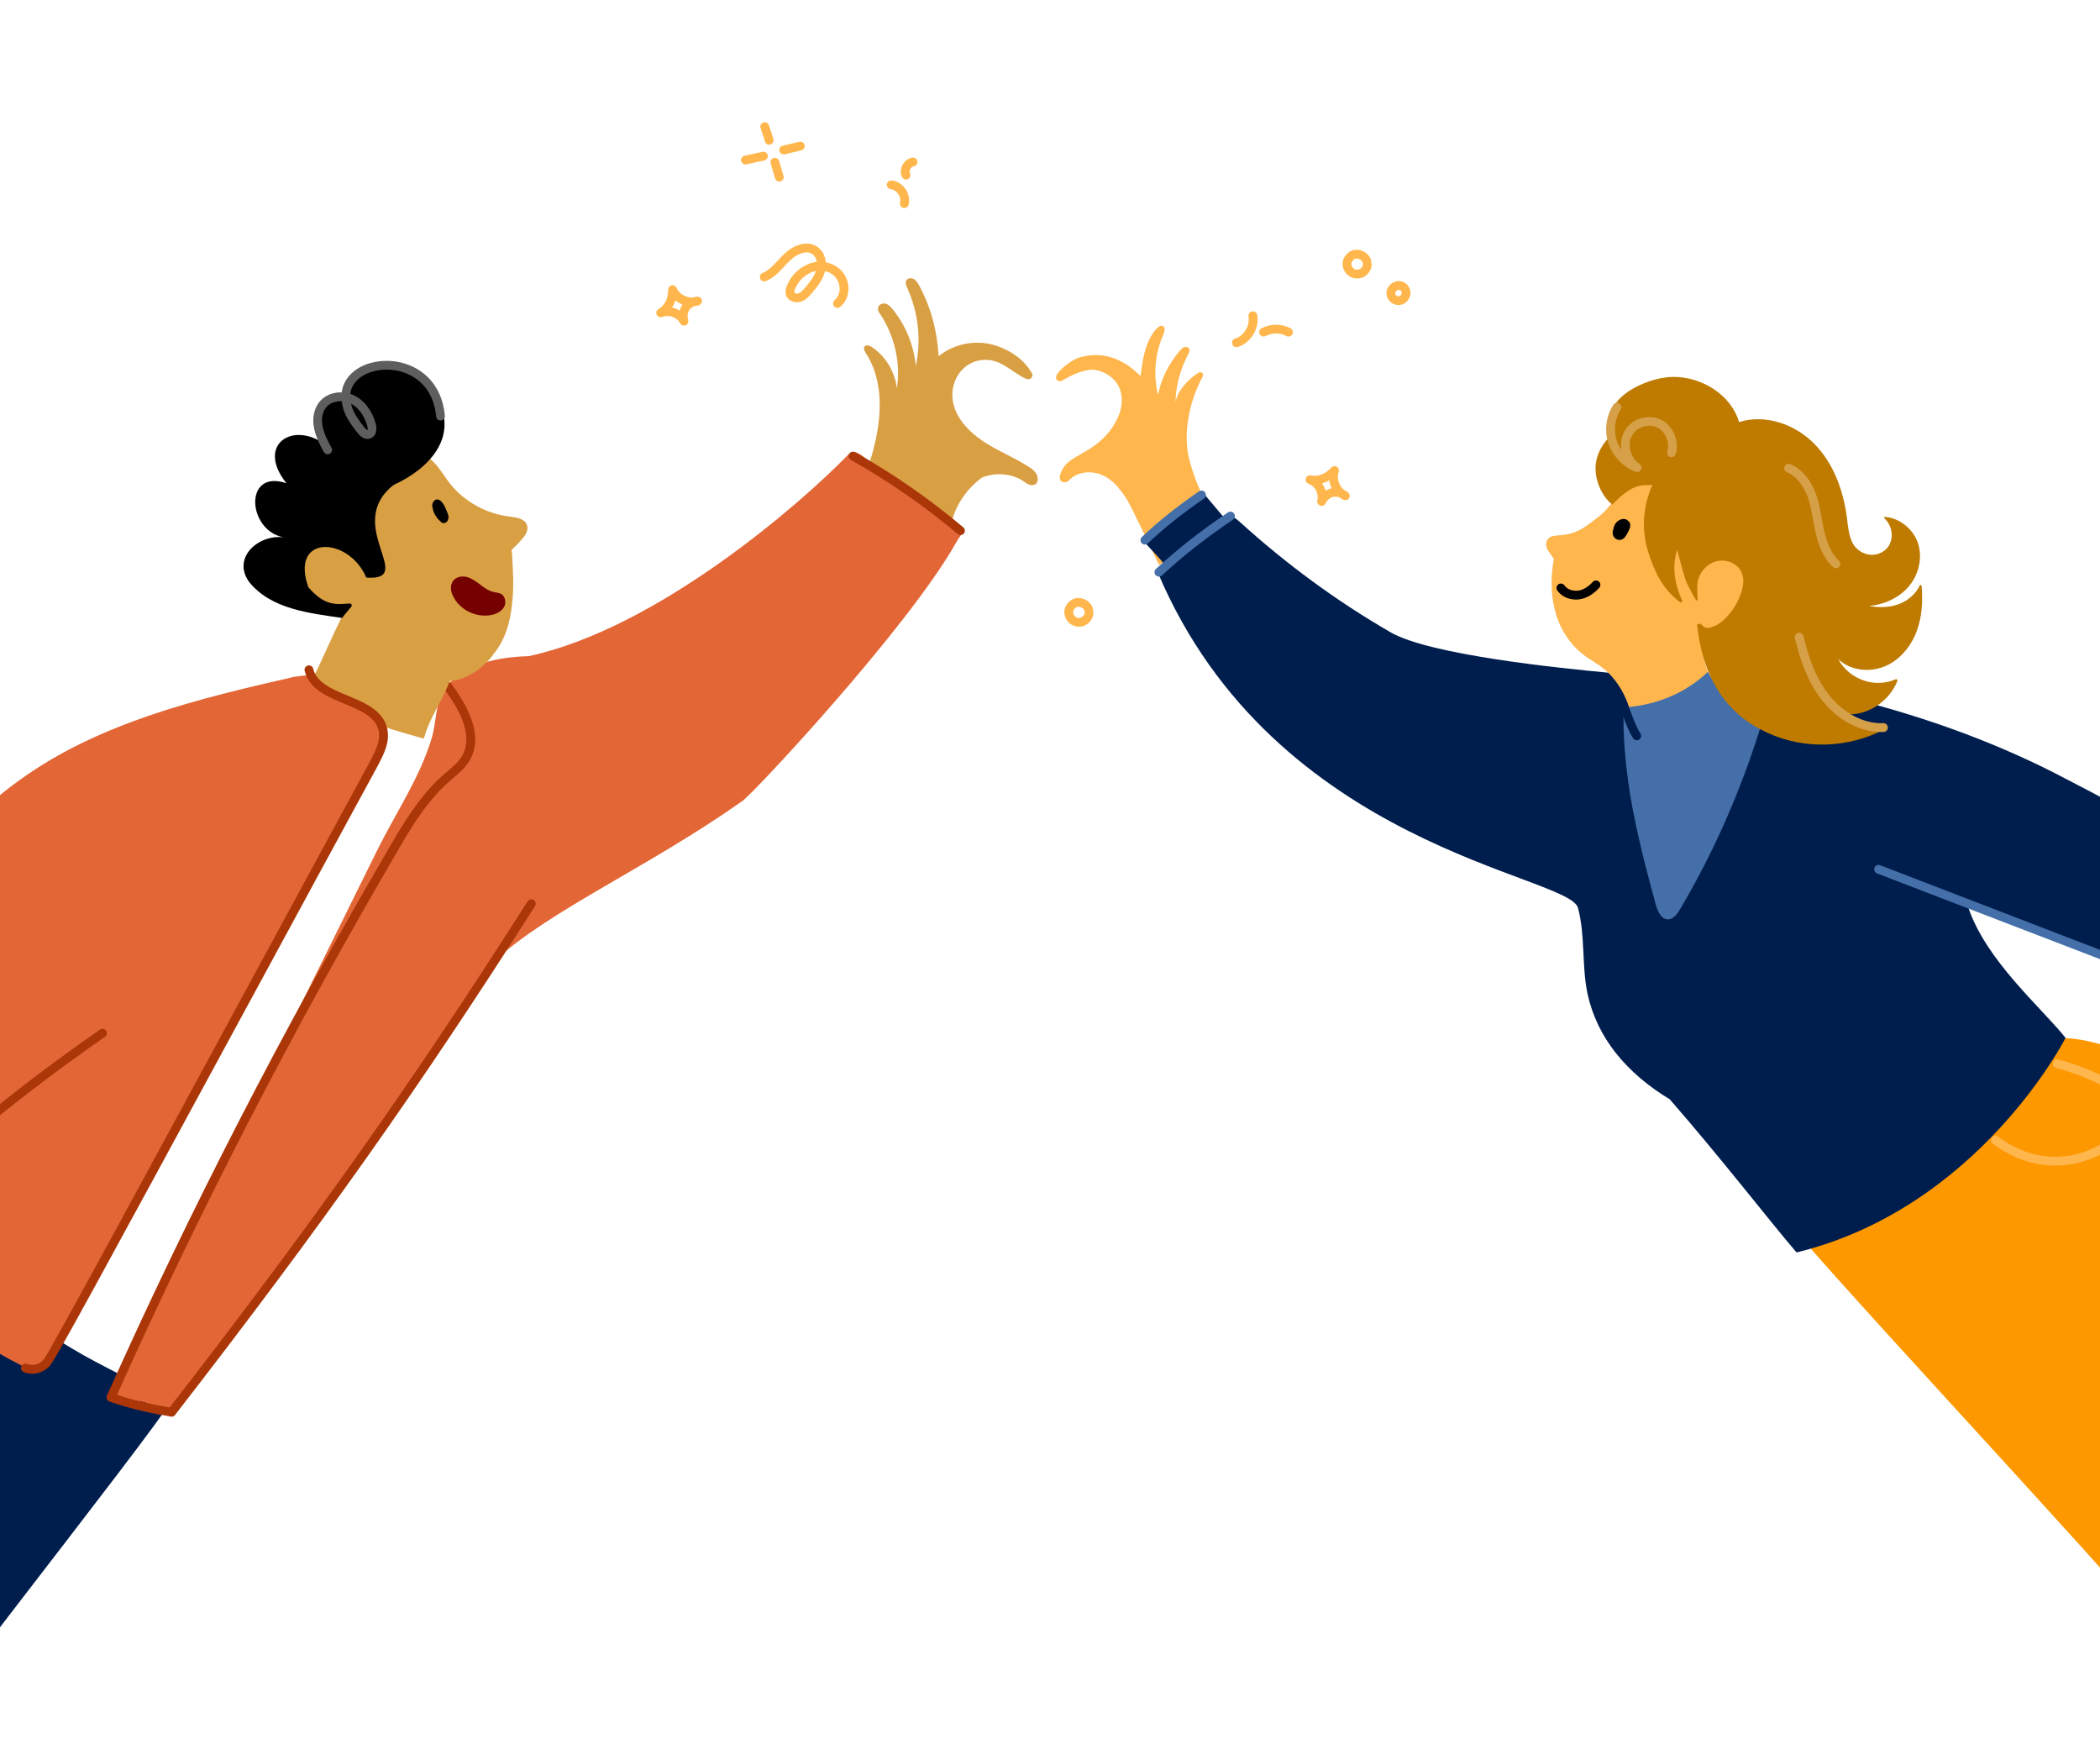 <svg width="360" height="299" viewBox="0 0 360 299" fill="none" xmlns="http://www.w3.org/2000/svg">
<mask id="mask0_527_2376" style="mask-type:luminance" maskUnits="userSpaceOnUse" x="-12" y="0" width="210" height="298">
<path d="M197.524 0.036H-11.727V297.493H197.524V0.036Z" fill="white"/>
</mask>
<g mask="url(#mask0_527_2376)">
<path d="M117.246 55.81C116.975 55.81 116.712 55.66 116.584 55.412C116.035 54.366 114.643 53.862 113.552 54.328C113.191 54.479 112.77 54.328 112.59 53.975C112.409 53.621 112.537 53.193 112.883 52.989C113.951 52.358 114.545 51.176 114.545 49.649C114.545 49.296 114.794 48.987 115.147 48.912C115.501 48.837 115.847 49.025 115.99 49.356C116.434 50.394 117.637 51.079 118.773 50.996C119.014 50.928 119.262 50.876 119.518 50.853C119.894 50.823 120.248 51.079 120.323 51.455C120.398 51.831 120.18 52.207 119.811 52.32C119.563 52.395 119.307 52.455 119.052 52.478C118.683 52.613 118.382 52.839 118.172 53.147C117.871 53.599 117.788 54.261 117.968 54.848C118.081 55.216 117.893 55.615 117.532 55.758C117.442 55.795 117.344 55.81 117.246 55.81ZM115.223 52.726C115.674 52.816 116.11 52.989 116.509 53.23C116.599 52.899 116.742 52.583 116.923 52.312C116.945 52.275 116.968 52.245 116.998 52.207C116.562 52.034 116.148 51.793 115.779 51.5C115.644 51.936 115.456 52.35 115.223 52.726Z" fill="#FFB74D"/>
</g>
<mask id="mask1_527_2376" style="mask-type:luminance" maskUnits="userSpaceOnUse" x="-12" y="0" width="210" height="298">
<path d="M197.524 0.036H-11.727V297.493H197.524V0.036Z" fill="white"/>
</mask>
<g mask="url(#mask1_527_2376)">
<path d="M29.242 240.213C27.361 244.351 -24.171 309.048 -26.127 314.54C-44.633 305.888 -12.285 227.5 -20.786 208.918C-14.316 213.356 -7.771 217.795 -1.301 222.234C3.814 225.769 8.93 229.23 14.347 232.314C19.086 234.947 24.051 237.279 29.242 240.213Z" fill="#001E4D"/>
</g>
<mask id="mask2_527_2376" style="mask-type:luminance" maskUnits="userSpaceOnUse" x="-12" y="0" width="210" height="298">
<path d="M197.524 0.036H-11.727V297.493H197.524V0.036Z" fill="white"/>
</mask>
<g mask="url(#mask2_527_2376)">
<path d="M143.569 52.764C143.351 52.764 143.14 52.674 142.99 52.493C142.727 52.177 142.764 51.703 143.088 51.432C144.081 50.605 144.216 48.965 143.404 47.769C142.96 47.114 142.23 46.655 141.433 46.467C141.41 46.558 141.388 46.64 141.365 46.731C140.944 48.16 140.048 49.221 139.183 50.236C138.815 50.68 138.251 51.357 137.446 51.658C136.445 52.034 135.339 51.696 134.873 50.876C134.557 50.244 134.602 49.537 135.001 48.739C135.753 46.979 137.385 45.542 139.236 45.038C139.492 44.97 139.755 44.918 140.018 44.895C139.943 44.376 139.718 43.895 139.296 43.593C138.235 42.811 136.595 43.563 135.512 44.579C135.166 44.903 134.835 45.256 134.489 45.632C133.579 46.618 132.631 47.641 131.292 48.182C130.908 48.34 130.464 48.152 130.314 47.769C130.156 47.385 130.344 46.949 130.728 46.791C131.758 46.37 132.548 45.512 133.391 44.609C133.737 44.233 134.105 43.842 134.489 43.481C136.069 41.999 138.439 41.081 140.191 42.367C141.064 42.992 141.47 43.962 141.553 44.955C142.809 45.196 143.953 45.888 144.653 46.911C145.916 48.762 145.661 51.252 144.066 52.576C143.908 52.704 143.742 52.764 143.569 52.764ZM139.875 46.437C139.793 46.452 139.71 46.475 139.635 46.497C138.213 46.881 136.964 47.987 136.37 49.379C136.182 49.762 136.129 50.026 136.204 50.176C136.272 50.289 136.611 50.379 136.926 50.259C137.363 50.093 137.754 49.627 138.04 49.281C138.8 48.363 139.522 47.505 139.875 46.437Z" fill="#FFB74D"/>
</g>
<mask id="mask3_527_2376" style="mask-type:luminance" maskUnits="userSpaceOnUse" x="-12" y="0" width="210" height="298">
<path d="M197.524 0.036H-11.727V297.493H197.524V0.036Z" fill="white"/>
</mask>
<g mask="url(#mask3_527_2376)">
<path d="M147.653 83.585C148.932 79.824 150.286 75.987 150.663 72C151.114 68.013 150.587 63.8 148.406 60.49C148.18 60.114 147.954 59.662 148.255 59.361C148.556 59.06 149.007 59.211 149.384 59.437C151.791 61.016 153.446 63.725 153.747 66.583C154.424 62.22 153.371 57.631 150.963 53.945C150.663 53.569 150.362 53.117 150.587 52.591C150.738 52.139 151.34 51.914 151.866 52.064C152.318 52.215 152.694 52.591 152.995 52.967C155.252 55.75 156.681 59.211 156.982 62.747C157.96 58.308 157.433 53.569 155.552 49.431C155.327 48.904 155.101 48.303 155.477 47.926C155.778 47.626 156.305 47.626 156.681 47.851C157.057 48.077 157.283 48.453 157.508 48.829C159.54 52.516 160.668 56.728 160.894 60.941C160.894 60.941 160.894 60.866 160.969 61.016C163.376 59.06 166.762 58.308 169.771 58.985C172.629 59.662 175.488 61.393 176.918 64.026C177.143 64.402 176.842 64.928 176.391 65.004C176.165 65.004 175.94 65.004 175.714 64.853C174.435 64.251 173.006 63.048 171.651 62.37C170.674 61.844 169.62 61.618 168.492 61.694C164.881 61.994 162.925 65.38 163.301 68.464C163.677 71.473 165.934 73.881 168.492 75.611C171.05 77.341 173.908 78.394 176.391 80.049C177.143 80.501 177.896 81.178 177.896 82.081C177.896 82.382 177.82 82.758 177.519 82.983C177.218 83.209 176.767 83.209 176.391 83.059C176.015 82.908 175.714 82.683 175.413 82.457C173.382 81.103 170.598 80.952 168.341 81.855C165.784 83.736 163.903 86.444 163.151 89.453C158.035 87.422 152.844 85.541 147.578 83.736C147.653 83.811 147.729 83.66 147.653 83.585Z" fill="#D99F43"/>
</g>
<mask id="mask4_527_2376" style="mask-type:luminance" maskUnits="userSpaceOnUse" x="-12" y="0" width="210" height="298">
<path d="M197.524 0.036H-11.727V297.493H197.524V0.036Z" fill="white"/>
</mask>
<g mask="url(#mask4_527_2376)">
<path d="M127.794 28.194C127.448 28.194 127.132 27.953 127.057 27.6C126.967 27.193 127.23 26.795 127.636 26.704C128.682 26.479 129.735 26.253 130.705 26.027C131.112 25.937 131.51 26.185 131.608 26.591C131.698 26.998 131.45 27.404 131.044 27.494C130.058 27.72 129.005 27.946 127.945 28.171C127.899 28.186 127.847 28.194 127.794 28.194Z" fill="#FFB74D"/>
</g>
<mask id="mask5_527_2376" style="mask-type:luminance" maskUnits="userSpaceOnUse" x="-12" y="0" width="210" height="298">
<path d="M197.524 0.036H-11.727V297.493H197.524V0.036Z" fill="white"/>
</mask>
<g mask="url(#mask5_527_2376)">
<path d="M134.337 26.464C133.999 26.464 133.69 26.238 133.608 25.892C133.51 25.486 133.751 25.079 134.157 24.982C135.067 24.756 136.045 24.53 137.031 24.305C137.437 24.214 137.836 24.463 137.933 24.869C138.024 25.275 137.775 25.681 137.369 25.772C136.399 25.997 135.421 26.223 134.525 26.449C134.458 26.456 134.398 26.464 134.337 26.464Z" fill="#FFB74D"/>
</g>
<mask id="mask6_527_2376" style="mask-type:luminance" maskUnits="userSpaceOnUse" x="-12" y="0" width="210" height="298">
<path d="M197.524 0.036H-11.727V297.493H197.524V0.036Z" fill="white"/>
</mask>
<g mask="url(#mask6_527_2376)">
<path d="M131.855 24.808C131.524 24.808 131.223 24.59 131.132 24.252C131.004 23.793 130.862 23.357 130.711 22.935C130.598 22.597 130.485 22.266 130.38 21.935C130.26 21.536 130.485 21.115 130.884 20.994C131.283 20.874 131.704 21.1 131.824 21.498C131.915 21.814 132.028 22.123 132.133 22.439C132.291 22.89 132.449 23.357 132.584 23.846C132.697 24.244 132.456 24.658 132.058 24.771C131.982 24.801 131.922 24.808 131.855 24.808Z" fill="#FFB74D"/>
</g>
<mask id="mask7_527_2376" style="mask-type:luminance" maskUnits="userSpaceOnUse" x="-12" y="0" width="210" height="298">
<path d="M197.524 0.036H-11.727V297.493H197.524V0.036Z" fill="white"/>
</mask>
<g mask="url(#mask7_527_2376)">
<path d="M133.588 31.128C133.257 31.128 132.956 30.91 132.866 30.572C132.753 30.165 132.625 29.736 132.497 29.308C132.362 28.871 132.234 28.427 132.114 28.014C132.001 27.615 132.242 27.201 132.64 27.088C133.039 26.976 133.453 27.216 133.566 27.615C133.679 28.021 133.806 28.442 133.934 28.871C134.07 29.315 134.205 29.752 134.318 30.173C134.431 30.572 134.19 30.985 133.791 31.098C133.716 31.121 133.656 31.128 133.588 31.128Z" fill="#FFB74D"/>
</g>
<mask id="mask8_527_2376" style="mask-type:luminance" maskUnits="userSpaceOnUse" x="-12" y="0" width="210" height="298">
<path d="M197.524 0.036H-11.727V297.493H197.524V0.036Z" fill="white"/>
</mask>
<g mask="url(#mask8_527_2376)">
<path d="M155.024 35.665C154.964 35.665 154.896 35.657 154.836 35.642C154.438 35.537 154.197 35.123 154.302 34.724C154.423 34.258 154.31 33.709 153.986 33.242C153.663 32.776 153.189 32.475 152.7 32.43C152.286 32.385 151.985 32.024 152.023 31.61C152.068 31.196 152.436 30.895 152.843 30.933C153.776 31.023 154.641 31.557 155.22 32.385C155.799 33.212 155.995 34.205 155.754 35.108C155.664 35.439 155.355 35.665 155.024 35.665Z" fill="#FFB74D"/>
</g>
<mask id="mask9_527_2376" style="mask-type:luminance" maskUnits="userSpaceOnUse" x="-12" y="0" width="210" height="298">
<path d="M197.524 0.036H-11.727V297.493H197.524V0.036Z" fill="white"/>
</mask>
<g mask="url(#mask9_527_2376)">
<path d="M155.329 30.775C155.051 30.775 154.788 30.624 154.652 30.361C154.336 29.729 154.359 28.977 154.705 28.3C155.059 27.608 155.698 27.134 156.413 27.021C156.827 26.961 157.21 27.239 157.27 27.653C157.331 28.067 157.052 28.45 156.638 28.51C156.405 28.548 156.172 28.729 156.037 28.992C155.909 29.233 155.894 29.496 155.992 29.684C156.18 30.053 156.029 30.504 155.653 30.692C155.555 30.752 155.442 30.775 155.329 30.775Z" fill="#FFB74D"/>
</g>
<mask id="mask10_527_2376" style="mask-type:luminance" maskUnits="userSpaceOnUse" x="-12" y="0" width="210" height="298">
<path d="M197.524 0.036H-11.727V297.493H197.524V0.036Z" fill="white"/>
</mask>
<g mask="url(#mask10_527_2376)">
<path d="M164.731 91.033C164.43 90.206 163.753 89.679 163 89.153C157.885 85.466 152.769 81.78 147.654 78.019C147.202 77.718 146.751 77.417 146.224 77.492C145.848 77.567 145.472 77.868 145.171 78.169C137.122 86.444 112.672 107.734 90.63 112.474C85.364 112.624 79.496 113.753 76.336 117.966C74.606 120.298 74.832 123.758 74.004 126.542C71.898 133.463 67.835 139.331 64.6 145.876C49.555 176.268 34.584 206.586 19.538 236.978C19.463 237.129 19.388 237.279 19.312 237.43C19.312 237.58 19.388 237.731 19.388 237.881C19.312 237.655 19.463 237.956 19.463 238.031C19.463 238.107 19.463 238.182 19.463 238.257C19.538 238.332 19.538 238.408 19.613 238.483C19.689 238.558 19.764 238.633 19.764 238.784C19.689 238.709 19.914 238.934 19.914 238.934C20.065 239.085 20.291 239.386 20.516 239.611C21.645 239.837 22.773 240.063 23.977 240.213C26.685 240.589 28.791 243.072 30.597 240.965C39.775 230.584 67.911 191.088 84.762 164.758C93.865 156.182 111.318 148.584 127.267 137.299C129.147 136.021 155.553 107.734 163.828 93.14C164.655 91.635 164.956 91.786 164.731 91.033Z" fill="#E36636"/>
</g>
<mask id="mask11_527_2376" style="mask-type:luminance" maskUnits="userSpaceOnUse" x="-12" y="0" width="210" height="298">
<path d="M197.524 0.036H-11.727V297.493H197.524V0.036Z" fill="white"/>
</mask>
<g mask="url(#mask11_527_2376)">
<path d="M29.168 242.77C29.131 242.77 29.093 242.77 29.055 242.763C25.565 242.229 22.104 241.386 18.771 240.25C18.568 240.182 18.41 240.032 18.328 239.836C18.245 239.641 18.245 239.423 18.328 239.227C32.373 207.819 48.555 176.381 66.437 145.792C69.205 140.97 72.019 136.344 75.991 132.823C76.217 132.62 76.45 132.432 76.683 132.236C77.676 131.393 78.616 130.604 79.226 129.55C81.317 125.924 78.451 121.237 76.111 118.033C75.863 117.694 75.938 117.228 76.277 116.979C76.615 116.731 77.082 116.806 77.33 117.145C79.918 120.696 83.062 125.917 80.535 130.303C79.79 131.582 78.707 132.499 77.661 133.387C77.435 133.575 77.217 133.763 76.999 133.959C73.2 137.329 70.559 141.655 67.753 146.56C50.044 176.862 33.998 207.984 20.058 239.092C23.067 240.07 26.174 240.807 29.304 241.281C29.717 241.341 29.996 241.725 29.936 242.138C29.853 242.507 29.537 242.77 29.168 242.77Z" fill="#AB3607"/>
</g>
<mask id="mask12_527_2376" style="mask-type:luminance" maskUnits="userSpaceOnUse" x="-12" y="0" width="210" height="298">
<path d="M197.524 0.036H-11.727V297.493H197.524V0.036Z" fill="white"/>
</mask>
<g mask="url(#mask12_527_2376)">
<path d="M29.393 242.846C29.235 242.846 29.07 242.793 28.934 242.688C28.604 242.432 28.543 241.958 28.799 241.635C53.865 209.324 70.574 185.709 90.449 154.504C90.675 154.15 91.134 154.053 91.488 154.271C91.841 154.497 91.939 154.955 91.721 155.309C71.815 186.559 55.084 210.204 29.995 242.56C29.837 242.748 29.619 242.846 29.393 242.846Z" fill="#AB3607"/>
</g>
<mask id="mask13_527_2376" style="mask-type:luminance" maskUnits="userSpaceOnUse" x="-12" y="0" width="210" height="298">
<path d="M197.524 0.036H-11.727V297.493H197.524V0.036Z" fill="white"/>
</mask>
<g mask="url(#mask13_527_2376)">
<path d="M5.095 234.722C5.17 234.722 5.396 234.722 5.471 234.797C5.546 234.797 5.772 234.722 5.847 234.722C5.922 234.722 5.922 234.722 5.997 234.722C6.073 234.722 6.073 234.722 6.148 234.722C6.298 234.646 6.449 234.571 6.599 234.571C6.599 234.571 6.599 234.571 6.675 234.571C6.75 234.496 6.75 234.496 6.825 234.496C6.975 234.421 7.201 234.27 7.427 234.27C7.652 234.045 7.953 233.894 8.179 233.744C8.33 233.669 8.405 233.593 8.555 233.518C26.61 199.891 46.697 163.329 65.052 129.25C66.933 125.714 64.827 121.502 60.99 120.674C57.68 119.997 54.746 118.568 53.618 115.634C52.263 115.784 50.909 115.935 50.458 116.01C33.983 119.771 16.981 123.834 3.289 133.764C-2.052 137.601 -6.792 142.265 -11.456 146.929C-17.925 153.324 -23.944 159.793 -30.413 166.188C-31.166 179.955 -28.759 219.149 5.095 234.722Z" fill="#E36636"/>
</g>
<mask id="mask14_527_2376" style="mask-type:luminance" maskUnits="userSpaceOnUse" x="-12" y="0" width="210" height="298">
<path d="M197.524 0.036H-11.727V297.493H197.524V0.036Z" fill="white"/>
</mask>
<g mask="url(#mask14_527_2376)">
<path d="M-21.238 209.519C-21.433 209.519 -21.636 209.444 -21.779 209.286C-22.065 208.985 -22.058 208.511 -21.757 208.225C-9.765 196.753 3.325 186.078 17.152 176.478C17.49 176.238 17.964 176.328 18.198 176.666C18.431 177.005 18.348 177.479 18.009 177.712C4.242 187.266 -8.787 197.896 -20.719 209.308C-20.862 209.451 -21.05 209.519 -21.238 209.519Z" fill="#AB3607"/>
</g>
<mask id="mask15_527_2376" style="mask-type:luminance" maskUnits="userSpaceOnUse" x="-12" y="0" width="210" height="298">
<path d="M197.524 0.036H-11.727V297.493H197.524V0.036Z" fill="white"/>
</mask>
<g mask="url(#mask15_527_2376)">
<path d="M87.771 103.596C88.147 100.587 87.922 97.804 87.771 94.795L87.696 94.268L87.771 94.193C88.674 93.365 88.975 92.989 89.577 92.312C90.179 91.635 90.705 90.657 90.254 89.829C89.802 88.852 88.448 88.701 87.395 88.551C83.408 88.099 79.571 85.993 77.089 82.833C75.81 81.178 74.832 79.222 73.026 78.169H73.327C72.876 78.019 72.274 78.169 71.898 78.395C71.447 78.62 71.07 78.996 70.694 79.373C69.115 80.802 67.309 82.006 65.353 82.908C62.645 85.391 61.592 89.679 62.946 93.14C63.171 93.817 63.547 94.494 63.547 95.171C63.547 95.923 63.021 96.675 62.269 96.6C61.667 96.525 61.215 95.998 60.914 95.472C59.786 94.042 58.281 92.839 56.476 92.463C54.67 92.086 52.715 92.387 51.285 93.591C49.705 94.945 49.103 97.127 49.48 99.158C49.856 101.189 51.285 102.919 53.091 103.897C54.896 104.875 57.002 105.252 59.034 104.951C57.078 108.562 55.122 113.527 53.241 117.063C53.392 117.138 53.542 117.213 53.617 117.363C53.692 117.439 53.768 117.439 53.843 117.514C54.069 117.589 54.219 117.74 54.37 117.89C54.971 118.266 55.423 118.642 56.025 118.943C56.551 119.169 57.153 119.319 57.755 119.62C58.206 119.846 58.507 120.072 58.959 120.147C59.861 120.373 60.689 120.824 61.516 121.125C61.817 121.275 62.118 121.351 62.419 121.501C62.193 121.426 62.419 121.501 62.494 121.501C62.645 121.576 62.795 121.651 62.946 121.727C63.247 121.877 63.547 122.103 63.773 122.404C63.999 122.554 64.225 122.705 64.375 122.93C64.751 123.307 64.902 123.758 65.052 124.285C67.685 125.263 70.318 125.94 72.65 126.617C73.703 122.855 75.735 120.373 77.089 116.762C80.098 116.461 82.881 114.58 84.687 112.022C86.568 109.69 87.47 106.681 87.771 103.596Z" fill="#D99F43"/>
</g>
<mask id="mask16_527_2376" style="mask-type:luminance" maskUnits="userSpaceOnUse" x="-12" y="0" width="210" height="298">
<path d="M197.524 0.036H-11.727V297.493H197.524V0.036Z" fill="white"/>
</mask>
<g mask="url(#mask16_527_2376)">
<path d="M62.795 99.007C59.786 91.936 49.63 91.56 52.865 100.662C55.724 103.973 57.68 103.596 59.937 103.446C60.238 103.446 60.388 103.747 60.238 103.973C59.711 104.65 58.808 105.628 58.658 105.929C53.016 105.101 46.471 104.424 42.709 99.76C39.625 95.472 44.59 91.334 48.953 92.162C42.408 91.334 41.581 80.275 49.104 82.833C43.462 75.762 51.135 71.624 56.702 77.04C53.693 74.483 53.016 67.938 58.432 68.615C63.021 68.615 66.181 76.514 61.366 73.279C52.639 62.672 70.695 59.286 74.983 68.239C78.669 75.085 73.403 80.426 67.46 83.134C58.808 89.98 71.597 99.609 62.795 99.007Z" fill="black"/>
</g>
<mask id="mask17_527_2376" style="mask-type:luminance" maskUnits="userSpaceOnUse" x="-12" y="0" width="210" height="298">
<path d="M197.524 0.036H-11.727V297.493H197.524V0.036Z" fill="white"/>
</mask>
<g mask="url(#mask17_527_2376)">
<path d="M84.613 105.327C85.365 105.102 86.118 104.65 86.494 103.898C86.795 103.146 86.569 102.168 85.892 101.791C85.516 101.641 85.139 101.566 84.688 101.491C83.861 101.34 83.108 100.813 82.431 100.287C81.754 99.76 81.002 99.234 80.174 98.933C79.347 98.707 78.369 98.782 77.767 99.459C77.391 99.911 77.24 100.513 77.316 101.114C77.391 101.716 77.692 102.243 77.993 102.769C79.347 104.876 82.13 106.004 84.613 105.327Z" fill="#750000"/>
</g>
<mask id="mask18_527_2376" style="mask-type:luminance" maskUnits="userSpaceOnUse" x="-12" y="0" width="210" height="298">
<path d="M197.524 0.036H-11.727V297.493H197.524V0.036Z" fill="white"/>
</mask>
<g mask="url(#mask18_527_2376)">
<path d="M76.035 89.68C75.809 89.68 75.659 89.529 75.508 89.379C74.831 88.777 74.305 87.949 74.154 87.046C74.079 86.821 74.079 86.52 74.154 86.294C74.229 86.069 74.38 85.843 74.606 85.692C74.906 85.542 75.207 85.617 75.433 85.768C75.659 85.918 75.884 86.219 76.035 86.445C76.336 86.971 76.561 87.573 76.787 88.1C76.862 88.325 76.938 88.626 76.862 88.852C76.787 89.153 76.712 89.604 76.035 89.68Z" fill="black"/>
</g>
<mask id="mask19_527_2376" style="mask-type:luminance" maskUnits="userSpaceOnUse" x="-12" y="0" width="210" height="298">
<path d="M197.524 0.036H-11.727V297.493H197.524V0.036Z" fill="white"/>
</mask>
<g mask="url(#mask19_527_2376)">
<path d="M56.174 77.868C55.911 77.868 55.655 77.733 55.52 77.484C54.85 76.296 54.188 74.994 53.865 73.52C53.489 71.827 53.774 70.225 54.67 68.999C55.55 67.825 57.039 67.208 58.581 67.253C58.627 66.847 58.724 66.456 58.86 66.095C59.567 64.199 61.403 62.732 63.75 62.168C66.721 61.423 69.941 62.032 72.341 63.8C74.605 65.455 75.997 68.111 76.26 71.263C76.298 71.677 75.99 72.038 75.576 72.076C75.162 72.106 74.801 71.805 74.763 71.391C74.538 68.675 73.364 66.411 71.453 65.011C69.407 63.507 66.654 62.988 64.103 63.627C62.26 64.071 60.786 65.215 60.259 66.621C60.154 66.9 60.086 67.201 60.056 67.517C60.282 67.592 60.5 67.682 60.718 67.787C62.426 68.608 63.742 70.323 64.412 72.61C64.705 73.791 64.412 74.724 63.652 75.077C62.87 75.499 61.937 75.115 61.2 74.092C60.41 73.091 59.507 71.88 59.003 70.533C58.792 69.939 58.649 69.345 58.581 68.773C57.558 68.728 56.483 69.074 55.866 69.886C55.234 70.744 55.038 71.918 55.324 73.181C55.61 74.468 56.212 75.649 56.829 76.74C57.032 77.101 56.904 77.56 56.543 77.763C56.43 77.838 56.302 77.868 56.174 77.868ZM60.184 69.202C60.244 69.473 60.319 69.743 60.417 70.014C60.838 71.143 61.666 72.241 62.403 73.189C62.689 73.588 62.93 73.731 62.998 73.738C63.02 73.686 63.065 73.422 62.967 73.008C62.666 71.978 61.892 70.09 60.184 69.202Z" fill="#5E5E5E"/>
</g>
<mask id="mask20_527_2376" style="mask-type:luminance" maskUnits="userSpaceOnUse" x="-12" y="0" width="210" height="298">
<path d="M197.524 0.036H-11.727V297.493H197.524V0.036Z" fill="white"/>
</mask>
<g mask="url(#mask20_527_2376)">
<path d="M5.502 235.473C5.013 235.473 4.524 235.383 4.057 235.195C3.673 235.037 3.493 234.601 3.651 234.21C3.809 233.826 4.253 233.645 4.636 233.803C5.599 234.202 6.886 233.841 7.503 232.998C7.525 232.968 7.548 232.938 7.578 232.916C8.766 231.298 26.513 198.558 42.183 169.655C49.729 155.738 57.53 141.354 63.496 130.393C64.353 128.746 65.249 127.03 64.925 125.33C64.436 122.885 61.811 121.795 59.035 120.636C56.063 119.395 52.986 118.116 52.227 114.986C52.129 114.58 52.377 114.174 52.783 114.076C53.189 113.978 53.596 114.226 53.693 114.633C54.273 117.025 56.876 118.101 59.621 119.252C62.646 120.508 65.768 121.81 66.415 125.044C66.844 127.271 65.775 129.31 64.842 131.108C58.862 142.076 51.068 156.46 43.522 170.378C15.537 222 9.85 232.344 8.714 233.879L8.736 233.894C7.969 234.894 6.735 235.473 5.502 235.473Z" fill="#AB3607"/>
</g>
<mask id="mask21_527_2376" style="mask-type:luminance" maskUnits="userSpaceOnUse" x="-12" y="0" width="210" height="298">
<path d="M197.524 0.036H-11.727V297.493H197.524V0.036Z" fill="white"/>
</mask>
<g mask="url(#mask21_527_2376)">
<path d="M164.655 91.71C164.482 91.71 164.309 91.65 164.173 91.537C158.479 86.745 152.317 82.465 145.855 78.831C145.494 78.628 145.366 78.169 145.569 77.808C145.772 77.447 146.231 77.319 146.592 77.522C153.13 81.209 159.374 85.534 165.136 90.394C165.452 90.665 165.497 91.139 165.227 91.455C165.084 91.62 164.865 91.71 164.655 91.71Z" fill="#AB3607"/>
</g>
<mask id="mask22_527_2376" style="mask-type:luminance" maskUnits="userSpaceOnUse" x="149" y="25" width="215" height="274">
<path d="M363.911 25.423H149.102V298.294H363.911V25.423Z" fill="white"/>
</mask>
<g mask="url(#mask22_527_2376)">
<path d="M305.869 208.366C326.482 199.414 340.024 193.771 348.675 180.155C351.91 175.039 363.871 180.155 369.438 182.412C364.323 211.601 388.246 268.399 368.009 278.028C364.548 272.762 304.666 208.893 305.869 208.366Z" fill="#FE9800"/>
<path d="M209.954 91.761C207.321 87.548 204.914 83.184 203.785 78.37C202.807 74.082 203.936 68.59 206.193 64.528C206.418 64.076 205.967 63.625 205.516 63.85C203.635 64.979 201.754 67.161 201.529 68.966C201.529 66.107 202.356 63.249 203.71 60.691C203.861 60.39 204.011 60.089 203.861 59.788C203.71 59.487 203.334 59.412 203.033 59.487C202.732 59.562 202.507 59.863 202.281 60.089C200.4 62.271 199.046 64.904 198.519 67.687C197.692 64.302 197.993 60.691 199.347 57.531C199.497 57.23 199.573 56.929 199.648 56.629C199.723 56.328 199.573 55.951 199.272 55.876C198.971 55.726 198.369 56.102 197.767 56.929C196.112 59.412 195.962 61.518 195.51 64.452C192.125 61.067 188.589 60.239 184.978 61.293C183.85 61.669 182.195 62.873 181.442 63.85C181.292 64.076 181.066 64.302 181.066 64.528C180.991 64.829 181.066 65.129 181.367 65.28C181.668 65.43 182.119 65.28 182.42 65.054C183.85 64.227 186.107 63.173 187.686 63.399C189.266 63.625 190.846 64.603 191.674 66.032C192.275 67.161 192.426 68.515 192.2 69.794C191.974 71.073 191.373 72.201 190.696 73.254C189.718 74.683 188.439 75.887 186.934 76.865C185.956 77.467 184.978 77.994 184 78.595C183.022 79.197 182.195 80.025 181.818 81.153C181.668 81.529 181.593 81.981 181.818 82.357C182.044 82.733 182.721 82.733 183.097 82.507C184.226 81.153 186.182 80.702 187.837 81.078C189.567 81.454 190.996 82.583 192.05 84.012C193.178 85.366 193.93 86.946 194.683 88.526C196.037 91.234 197.316 94.017 198.67 96.801C202.356 95.296 206.118 93.566 209.954 91.761Z" fill="#FEB64D"/>
<path d="M184.872 107.424C183.713 107.424 182.6 106.438 182.487 105.227C182.276 104.076 183.209 102.767 184.458 102.541C185.707 102.315 187.031 103.113 187.347 104.286C187.377 104.407 187.384 104.535 187.354 104.648C187.414 104.753 187.444 104.881 187.444 105.009C187.444 106.288 186.316 107.416 185.037 107.416C184.984 107.424 184.932 107.424 184.872 107.424ZM184.887 104.008C184.834 104.008 184.781 104.016 184.729 104.023C184.3 104.098 183.909 104.625 183.976 105.031C184.022 105.505 184.48 105.957 184.977 105.919C185.443 105.919 185.94 105.498 185.94 105.016C185.94 104.964 185.947 104.903 185.955 104.851C185.925 104.798 185.902 104.745 185.887 104.685C185.797 104.309 185.323 104.008 184.887 104.008Z" fill="#FFB74D"/>
<path d="M352.138 132.46C340.853 126.743 328.817 122.53 316.554 119.521C303.088 116.06 290.375 116.511 275.705 115.308C267.73 114.556 245.162 112.299 238.391 108.387C229.138 103.045 220.562 96.726 212.663 89.579C211.986 88.978 211.233 88.3 210.331 88.451C209.653 88.526 209.127 88.978 208.675 89.354C205.29 92.288 201.905 95.222 198.52 98.231C218.531 145.324 269.009 149.913 270.514 155.631C271.793 160.445 271.116 165.561 272.169 170.451C273.824 177.899 278.789 183.917 286.237 188.431C295.039 198.511 303.088 208.968 307.978 214.686C339.123 207.087 354.018 178.124 354.094 177.899C349.806 172.557 340.477 164.658 337.393 155.48C347.925 159.242 358.758 162.627 369.14 166.388C379.175 144.73 370.133 141.916 352.138 132.46Z" fill="#001E4D"/>
<path d="M283.075 83.109C281.345 82.733 279.539 83.485 278.11 84.538C276.681 85.592 275.627 87.322 274.198 88.45C271.791 90.331 270.286 91.61 267.277 91.76C266.525 91.836 265.772 91.836 265.321 92.437C264.945 92.964 265.02 93.716 265.321 94.243C265.622 94.77 265.998 95.221 266.374 95.823C265.171 102.368 266.675 108.988 272.167 112.749C273.371 113.577 274.65 114.254 275.703 115.307C277.358 116.962 278.712 119.219 279.314 121.476C284.655 121.175 289.093 119.144 292.93 115.458C292.93 115.458 292.93 115.458 292.93 115.382C291.727 112.975 291.772 110.312 291.471 107.679C292.223 108.431 292.554 108.537 293.532 108.16C294.51 107.784 295.262 106.957 296.015 106.204C297.143 105.001 298.271 103.647 298.873 102.067C299.475 100.487 299.325 98.531 298.271 97.327C296.842 95.672 294.081 95.131 292.501 96.56C291.599 97.312 287.739 92.061 286.761 92.738C285.257 93.716 286.31 100.261 284.956 99.058C283.602 97.854 282.925 96.049 282.774 94.243C282.624 92.438 282.849 90.632 283.075 88.826C283.15 86.871 283.301 84.99 283.075 83.109Z" fill="#FEB64D"/>
<path d="M278.337 121.251C283.679 120.95 288.869 118.919 292.781 115.157C294.888 119.069 297.972 122.379 301.734 124.862C298.348 135.695 293.759 146.152 287.967 155.932C287.515 156.684 286.913 157.511 286.011 157.587C284.807 157.662 284.205 156.232 283.829 155.029C282.174 148.86 280.519 142.616 279.466 136.297C278.638 131.106 278.187 125.99 278.337 121.251Z" fill="#446FA8"/>
<path d="M291.729 107.107C292.105 107.559 292.556 107.86 293.685 107.408C294.362 107.183 294.963 106.731 295.49 106.28C296.769 105.076 297.747 103.647 298.349 101.992C298.8 100.788 299.101 99.359 298.574 98.155C297.973 96.726 296.242 95.898 294.663 96.124C293.083 96.35 291.729 97.553 291.202 99.058C290.751 100.186 291.051 102.744 291.051 102.744C291.051 102.744 290.901 103.045 290.751 102.895C290.751 102.895 289.396 100.562 289.02 99.585C288.644 98.606 287.516 94.243 287.516 94.243C287.14 95.522 286.312 98.306 288.343 102.895C288.494 103.12 288.118 103.421 287.967 103.196C285.033 100.939 283.679 98.155 282.551 94.619C281.347 90.707 281.648 86.946 283.228 83.184C281.196 83.034 279.692 83.109 276.382 86.495C274.576 85.065 273.448 82.357 273.523 80.025C273.598 77.693 275.103 75.285 276.908 74.157C273.523 68.665 282.099 64.678 286.688 64.603C291.729 64.528 296.769 67.687 298.123 72.352C302.637 70.922 307.752 72.728 311.062 76.113C314.373 79.498 316.028 84.162 316.629 88.827C316.78 90.181 316.93 91.61 317.457 92.814C318.435 94.996 321.143 95.823 323.024 94.394C324.754 93.115 324.679 90.331 323.024 88.827C322.949 88.751 323.024 88.601 323.099 88.601C325.582 88.751 327.914 90.632 328.741 92.964C329.644 95.447 328.967 98.381 327.312 100.412C325.657 102.443 323.024 103.647 320.391 103.873C322.121 104.173 324.002 104.173 325.657 103.496C327.162 102.895 328.44 101.766 329.118 100.337C329.193 100.186 329.343 100.262 329.418 100.412C329.644 103.045 329.494 105.753 328.591 108.161C327.613 110.794 325.657 113.201 323.024 114.254C320.391 115.307 317.156 114.931 315.125 112.975C316.028 114.706 317.683 116.06 319.563 116.662C321.294 117.263 323.25 117.188 324.98 116.436C325.13 116.361 325.281 116.511 325.281 116.662C324.002 120.047 320.466 122.529 316.855 122.454C318.661 123.808 320.842 124.636 323.099 124.711C323.25 124.711 323.25 124.862 323.174 124.937C317.006 128.247 309.332 128.548 303.013 125.614C296.769 122.83 292.105 117.339 290.976 107.408C290.751 106.957 291.352 106.731 291.729 107.107Z" fill="#BF7A00"/>
<path d="M210.178 89.127C208.824 87.547 207.47 85.892 206.116 84.312C202.806 86.645 199.571 89.278 196.637 92.061C196.411 92.287 196.186 92.513 196.261 92.813C196.261 93.039 196.411 93.19 196.562 93.34C197.69 94.544 198.894 95.823 199.872 97.026C203.257 94.393 206.793 91.76 210.178 89.127Z" fill="#001E4D"/>
<path d="M270.169 102.774C268.86 102.774 267.641 102.195 266.964 101.21C266.731 100.871 266.814 100.397 267.152 100.164C267.491 99.923 267.965 100.014 268.198 100.352C268.725 101.112 269.763 101.345 270.568 101.24C271.38 101.134 272.283 100.585 273.043 99.75C273.321 99.442 273.803 99.419 274.104 99.698C274.412 99.976 274.435 100.45 274.156 100.758C273.569 101.405 272.351 102.519 270.763 102.729C270.568 102.767 270.365 102.774 270.169 102.774Z" fill="black"/>
<path d="M277.623 92.551C277.36 92.551 277.089 92.453 276.879 92.265C276.638 92.077 276.269 91.618 276.57 90.701L276.578 90.67C276.66 90.324 276.781 89.858 277.134 89.504C277.586 89.053 278.15 88.872 278.677 89.008C278.819 89.046 278.94 89.113 279.038 89.219C279.399 89.474 279.474 89.798 279.474 90.038C279.474 90.415 279.354 90.678 279.263 90.859C279.203 91.024 279.128 91.144 279.068 91.25C279.03 91.31 279 91.37 278.985 91.4C278.962 91.46 278.932 91.528 278.895 91.581L278.797 91.731C278.699 91.889 278.594 92.047 278.428 92.22C278.195 92.438 277.909 92.551 277.623 92.551Z" fill="black"/>
<path d="M280.67 80.927C280.579 80.927 280.489 80.912 280.399 80.875C278.24 80.047 276.502 78.242 275.742 76.052C274.99 73.878 275.306 71.321 276.577 69.38C276.803 69.034 277.269 68.936 277.615 69.162C277.962 69.387 278.059 69.854 277.834 70.2C276.833 71.734 276.57 73.841 277.164 75.564C277.352 76.105 277.623 76.624 277.954 77.098C277.781 75.985 277.946 74.826 278.511 73.856C279.677 71.802 282.49 70.899 284.664 71.892C286.786 72.863 287.967 75.594 287.252 77.843C287.124 78.242 286.703 78.46 286.304 78.332C285.906 78.204 285.688 77.783 285.815 77.384C286.304 75.842 285.477 73.916 284.033 73.254C282.566 72.577 280.595 73.209 279.812 74.593C278.894 76.188 279.481 78.452 281.084 79.543C281.399 79.761 281.505 80.175 281.324 80.514C281.204 80.777 280.941 80.927 280.67 80.927Z" fill="#D6A049"/>
<path d="M322.514 125.471C318.865 125.471 315.126 123.5 312.433 120.145C309.71 116.737 308.476 112.607 307.701 109.394C307.603 108.988 307.851 108.582 308.258 108.484C308.656 108.386 309.07 108.635 309.168 109.041C310.259 113.592 311.628 116.729 313.614 119.204C316.104 122.311 319.572 124.094 322.852 123.966C323.266 123.944 323.619 124.275 323.635 124.689C323.65 125.102 323.326 125.456 322.912 125.471C322.777 125.471 322.642 125.471 322.514 125.471Z" fill="#D6A049"/>
<path d="M314.749 97.403C314.569 97.403 314.388 97.335 314.245 97.207C312.349 95.492 311.62 92.987 311.228 91.249C311.07 90.55 310.943 89.827 310.815 89.113C310.574 87.781 310.326 86.404 309.897 85.163C309.333 83.704 308.249 81.763 306.323 80.943C305.94 80.785 305.759 80.341 305.925 79.957C306.083 79.574 306.527 79.393 306.91 79.559C309.318 80.574 310.634 82.884 311.304 84.644C311.778 86.013 312.033 87.45 312.289 88.842C312.417 89.541 312.537 90.241 312.695 90.918C313.237 93.363 314.05 95.003 315.246 96.094C315.554 96.372 315.577 96.846 315.298 97.155C315.155 97.32 314.952 97.403 314.749 97.403Z" fill="#D6A049"/>
<path d="M368.614 167.667C368.524 167.667 368.433 167.652 368.343 167.615C357.503 163.462 346.91 159.384 336.25 155.284L321.769 149.71C321.385 149.56 321.189 149.123 321.34 148.74C321.49 148.348 321.927 148.153 322.31 148.311L336.792 153.885C347.452 157.993 358.037 162.07 368.877 166.215C369.268 166.366 369.457 166.802 369.314 167.186C369.201 167.487 368.915 167.667 368.614 167.667Z" fill="#446FA8"/>
<path d="M367.109 190.086C366.958 190.086 366.808 190.04 366.68 189.95C361.557 186.377 357.577 184.443 352.469 183.067C352.07 182.961 351.83 182.548 351.935 182.141C352.04 181.735 352.461 181.502 352.86 181.607C358.081 183.022 362.332 185.075 367.537 188.716C367.876 188.957 367.959 189.424 367.726 189.762C367.575 189.973 367.342 190.086 367.109 190.086Z" fill="#FFB74D"/>
<path d="M352.303 199.79C348.586 199.79 344.945 198.518 341.613 196.036C341.282 195.788 341.214 195.314 341.462 194.983C341.71 194.652 342.184 194.584 342.515 194.832C346.653 197.917 351.272 198.962 355.884 197.864C360.488 196.766 364.264 193.598 366.513 188.942C366.694 188.566 367.145 188.415 367.522 188.596C367.898 188.776 368.056 189.228 367.868 189.604C365.415 194.674 361.285 198.127 356.23 199.338C354.913 199.632 353.604 199.79 352.303 199.79Z" fill="#FFB74D"/>
<path d="M196.263 93.341C196.067 93.341 195.864 93.265 195.721 93.107C195.435 92.806 195.45 92.332 195.751 92.046C198.519 89.413 201.724 86.856 205.546 84.223C205.892 83.99 206.358 84.072 206.592 84.418C206.825 84.764 206.742 85.231 206.396 85.464C202.642 88.052 199.497 90.557 196.782 93.137C196.639 93.273 196.451 93.341 196.263 93.341Z" fill="#446FA8"/>
<path d="M198.669 98.832C198.466 98.832 198.263 98.749 198.112 98.591C197.834 98.283 197.849 97.809 198.157 97.531C201.926 94.055 205.966 90.888 210.51 87.834C210.856 87.6 211.322 87.691 211.556 88.037C211.789 88.383 211.699 88.849 211.352 89.082C206.876 92.091 202.889 95.221 199.18 98.644C199.03 98.764 198.849 98.832 198.669 98.832Z" fill="#446FA8"/>
<path d="M280.597 126.893C280.348 126.893 280.108 126.773 279.965 126.547C279.22 125.396 278.701 124.012 278.144 122.545C277.933 121.988 277.723 121.424 277.49 120.852C277.332 120.469 277.52 120.032 277.903 119.874C278.287 119.716 278.723 119.904 278.881 120.288C279.115 120.867 279.34 121.447 279.551 122.018C280.07 123.41 280.567 124.719 281.221 125.727C281.447 126.073 281.349 126.54 281.003 126.765C280.882 126.856 280.74 126.893 280.597 126.893Z" fill="#001E4D"/>
</g>
<mask id="mask23_527_2376" style="mask-type:luminance" maskUnits="userSpaceOnUse" x="149" y="25" width="215" height="274">
<path d="M363.911 25.423H149.102V298.294H363.911V25.423Z" fill="white"/>
</mask>
<g mask="url(#mask23_527_2376)">
<path d="M211.762 59.487C211.514 59.427 211.31 59.232 211.228 58.968C211.115 58.57 211.348 58.148 211.739 58.035C213.214 57.607 214.312 55.809 214.034 54.259C213.959 53.853 214.229 53.454 214.643 53.379C215.057 53.303 215.448 53.574 215.523 53.988C215.945 56.32 214.402 58.825 212.168 59.48C212.025 59.525 211.882 59.517 211.762 59.487Z" fill="#FFB74D"/>
<path d="M216.426 57.66C216.223 57.607 216.042 57.464 215.937 57.261C215.756 56.885 215.899 56.433 216.276 56.253C217.878 55.455 219.789 55.463 221.248 56.283C221.609 56.486 221.737 56.945 221.534 57.306C221.331 57.667 220.872 57.795 220.511 57.592C219.48 57.013 218.111 57.013 216.945 57.599C216.78 57.69 216.592 57.705 216.426 57.66Z" fill="#FFB74D"/>
</g>
<mask id="mask24_527_2376" style="mask-type:luminance" maskUnits="userSpaceOnUse" x="149" y="25" width="215" height="274">
<path d="M363.911 25.423H149.102V298.294H363.911V25.423Z" fill="white"/>
</mask>
<g mask="url(#mask24_527_2376)">
<path d="M232.567 47.736C231.408 47.736 230.295 46.751 230.182 45.539C229.971 44.388 230.904 43.079 232.153 42.854C233.402 42.628 234.726 43.425 235.042 44.599C235.072 44.719 235.08 44.847 235.049 44.96C235.11 45.065 235.14 45.193 235.14 45.321C235.14 46.6 234.011 47.728 232.732 47.728C232.68 47.736 232.627 47.736 232.567 47.736ZM232.582 44.321C232.529 44.321 232.477 44.328 232.424 44.336C231.995 44.411 231.604 44.938 231.672 45.344C231.717 45.818 232.176 46.269 232.672 46.231C233.139 46.231 233.635 45.81 233.635 45.329C233.635 45.276 233.643 45.216 233.65 45.163C233.62 45.111 233.598 45.058 233.583 44.998C233.492 44.622 233.018 44.321 232.582 44.321Z" fill="#FFB74D"/>
</g>
<mask id="mask25_527_2376" style="mask-type:luminance" maskUnits="userSpaceOnUse" x="149" y="25" width="215" height="274">
<path d="M363.911 25.423H149.102V298.294H363.911V25.423Z" fill="white"/>
</mask>
<g mask="url(#mask25_527_2376)">
<path d="M239.737 52.294C238.865 52.294 237.977 51.662 237.759 50.79C237.443 49.842 238.015 48.714 239.053 48.322C239.053 48.322 239.06 48.322 239.068 48.315C239.692 48.097 240.317 48.142 240.821 48.458C241.445 48.841 241.731 49.496 241.791 49.985C241.919 51 241.182 52.016 240.151 52.242C240.016 52.279 239.88 52.294 239.737 52.294ZM239.572 49.737C239.324 49.834 239.113 50.113 239.196 50.376C239.263 50.632 239.602 50.835 239.805 50.79C240.121 50.722 240.324 50.399 240.294 50.18C240.279 50.038 240.174 49.842 240.023 49.744C239.986 49.714 239.858 49.639 239.572 49.737Z" fill="#FFB74D"/>
</g>
<mask id="mask26_527_2376" style="mask-type:luminance" maskUnits="userSpaceOnUse" x="149" y="25" width="215" height="274">
<path d="M363.911 25.423H149.102V298.294H363.911V25.423Z" fill="white"/>
</mask>
<g mask="url(#mask26_527_2376)">
<path d="M226.048 86.51C225.845 86.329 225.755 86.036 225.83 85.772C226.131 84.629 225.446 83.32 224.325 82.929C223.957 82.793 223.746 82.402 223.851 82.019C223.957 81.635 224.34 81.409 224.731 81.492C225.943 81.748 227.184 81.274 228.215 80.145C228.455 79.882 228.847 79.822 229.155 80.01C229.463 80.198 229.599 80.567 229.478 80.905C229.102 81.973 229.531 83.29 230.426 83.997C230.652 84.11 230.87 84.238 231.073 84.396C231.374 84.629 231.457 85.058 231.261 85.381C231.066 85.712 230.645 85.84 230.298 85.675C230.065 85.562 229.832 85.434 229.629 85.276C229.268 85.125 228.892 85.088 228.531 85.178C228.004 85.306 227.492 85.742 227.237 86.299C227.071 86.645 226.665 86.818 226.304 86.675C226.206 86.63 226.123 86.577 226.048 86.51ZM226.635 82.868C226.906 83.237 227.109 83.659 227.244 84.11C227.538 83.929 227.854 83.786 228.169 83.711C228.215 83.696 228.245 83.689 228.297 83.681C228.094 83.26 227.951 82.801 227.876 82.334C227.485 82.568 227.064 82.748 226.635 82.868Z" fill="#FFB74D"/>
</g>
</svg>
